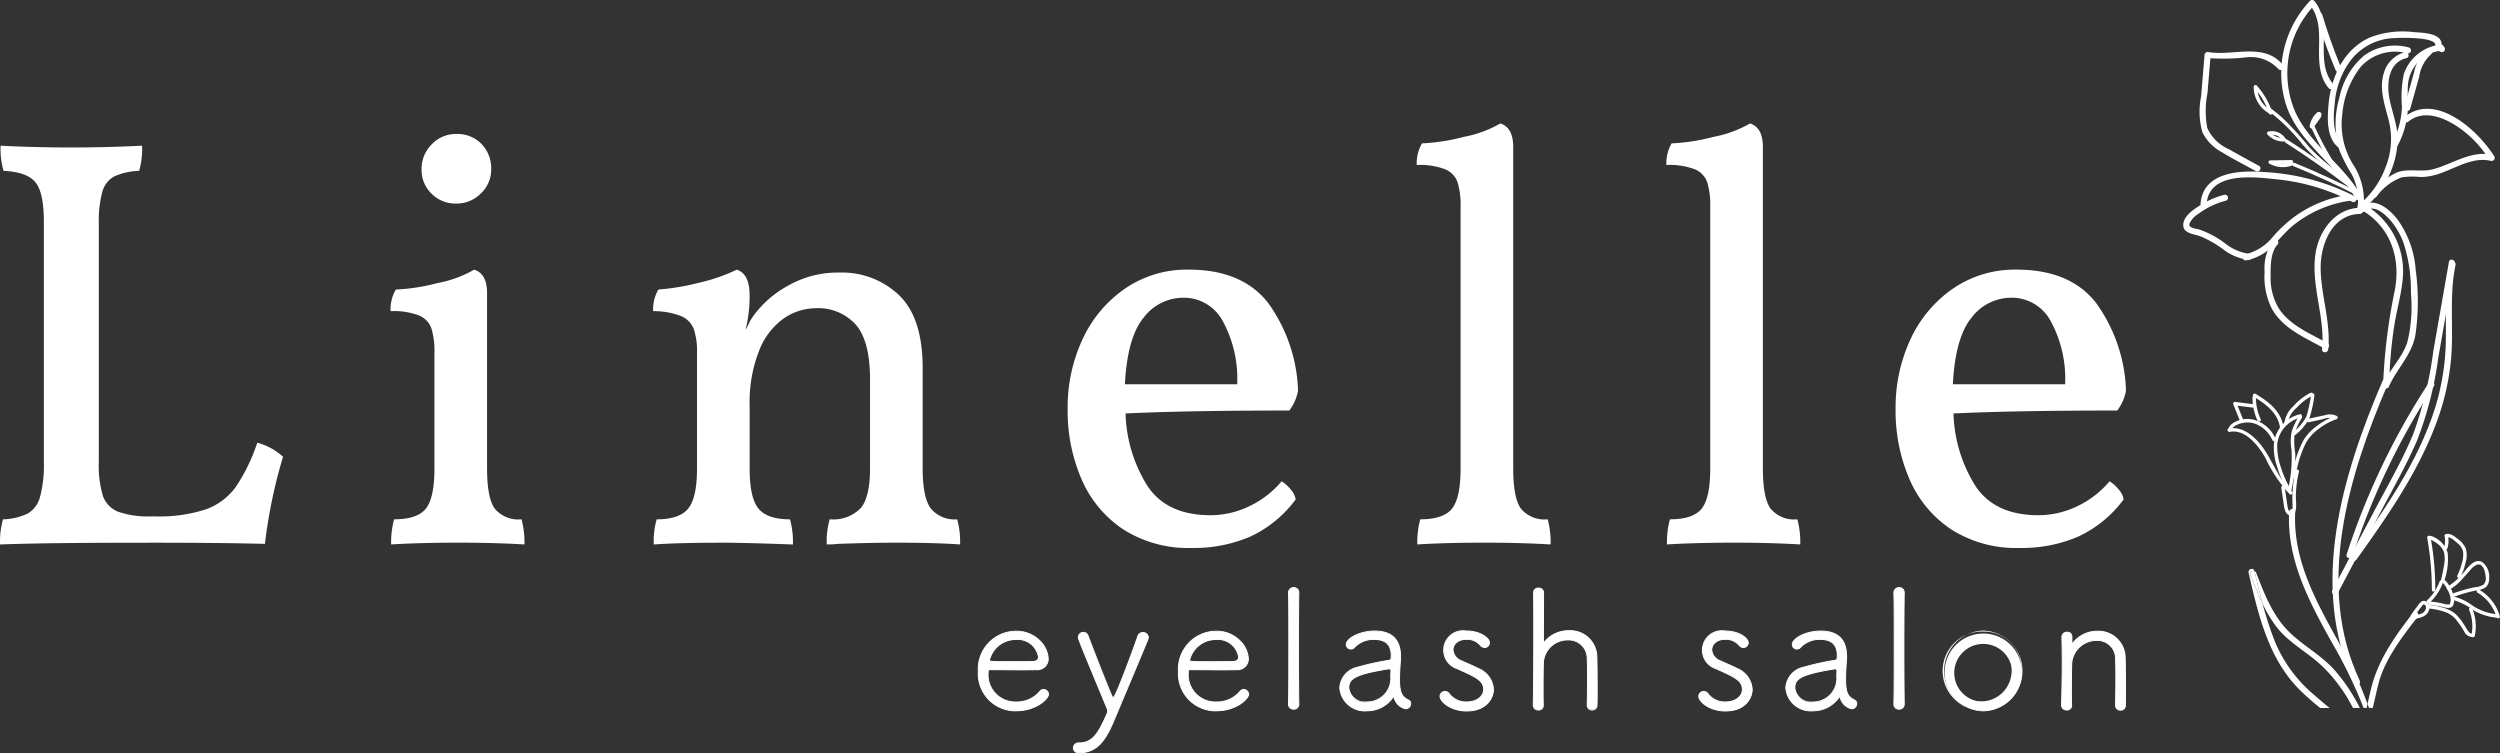 <svg xmlns="http://www.w3.org/2000/svg" xmlns:xlink="http://www.w3.org/1999/xlink" width="280" height="84.367" viewBox="0 0 280 84.367">
  <rect x="0" y="0" width="280" height="84.367" fill="#333333" stroke="none"/>
  <defs>
    <clipPath id="clip-path">
      <rect id="長方形_7186" data-name="長方形 7186" width="280" height="84.367" fill="none"/>
    </clipPath>
  </defs>
  <g id="グループ_28349" data-name="グループ 28349" clip-path="url(#clip-path)">
    <path id="パス_52873" data-name="パス 52873" d="M23.052,55.608a7.131,7.131,0,0,0,3.34-2.489,20.282,20.282,0,0,0,2.423-4.977A6.924,6.924,0,0,1,31.7,49.714a57.154,57.154,0,0,0-2.03,9.757q-5.107-.132-12.7-.131-12.049,0-16.962.2a8.968,8.968,0,0,1,.328-2.816,6.915,6.915,0,0,0,2.783-.655A3.062,3.062,0,0,0,4.486,54.2a13.6,13.6,0,0,0,.426-3.9V23.387q0-3.273-.949-4.42T.394,17.691a8.969,8.969,0,0,1-.327-2.816q3.8.2,7.924.2,3.992,0,7.923-.2a8.93,8.93,0,0,1-.328,2.816,7.393,7.393,0,0,0-2.783.622,2.771,2.771,0,0,0-1.342,1.735,12.273,12.273,0,0,0-.394,3.537V50.3a11.711,11.711,0,0,0,.459,3.8,2.961,2.961,0,0,0,1.7,1.768,10.1,10.1,0,0,0,3.733.523h.394a16.677,16.677,0,0,0,5.7-.785" transform="translate(0 1.442)" fill="#fff"/>
    <path id="パス_52874" data-name="パス 52874" d="M40.274,56.837q2.618,0,3.568-1.212t.95-4.485V38.173a8.788,8.788,0,0,0-.328-2.685,2.46,2.46,0,0,0-1.376-1.473,7.928,7.928,0,0,0-3.209-.491,4.43,4.43,0,0,1,.589-2.423,21.532,21.532,0,0,0,4.65-.721,13.052,13.052,0,0,0,4.126-1.506q1.44.459,1.441,2.619V51.139q0,3.276.85,4.485a3.429,3.429,0,0,0,3.013,1.212,10.179,10.179,0,0,1,.327,2.816q-3.4-.2-7.4-.2-4.258,0-7.53.2a9.674,9.674,0,0,1,.328-2.816m4.19-36.476a3.655,3.655,0,0,1-1.113-2.684A3.864,3.864,0,0,1,44.5,14.827a3.717,3.717,0,0,1,2.718-1.146,3.791,3.791,0,0,1,2.848,1.113,3.963,3.963,0,0,1,1.082,2.882A3.644,3.644,0,0,1,50,20.327a3.789,3.789,0,0,1-2.783,1.146,3.735,3.735,0,0,1-2.751-1.113" transform="translate(3.866 1.326)" fill="#fff"/>
    <path id="パス_52875" data-name="パス 52875" d="M101.066,58.31q-2.817-.2-7.139-.2-2.687,0-6.483.131a10.068,10.068,0,0,1-1.31.066,8.9,8.9,0,0,1,.328-2.816,4.308,4.308,0,0,0,3.471-1.245q1.045-1.242,1.048-4.452V39.843q0-4.323-1.6-6.156a5.648,5.648,0,0,0-4.485-1.834,6.376,6.376,0,0,0-3.537,1.113,7.888,7.888,0,0,0-2.784,3.6,15.673,15.673,0,0,0-1.079,6.221V49.8q0,3.274.982,4.485t3.537,1.212a9.384,9.384,0,0,1,.328,2.816q-5.5-.2-7.794-.2-4.977,0-7.793.2a8.9,8.9,0,0,1,.328-2.816q2.552,0,3.535-1.212T71.6,49.8V36.83a7.8,7.8,0,0,0-.36-2.652,2.6,2.6,0,0,0-1.41-1.44,8.362,8.362,0,0,0-3.143-.556,4.427,4.427,0,0,1,.589-2.423,26.34,26.34,0,0,0,4.65-.787,19.276,19.276,0,0,0,4.126-1.44q1.44.459,1.441,2.882a15.444,15.444,0,0,1-.459,3.863,5.99,5.99,0,0,0,.36-.688,5.8,5.8,0,0,1,.622-1.015A11.786,11.786,0,0,1,81.846,29.3a11.214,11.214,0,0,1,5.665-1.441,9.261,9.261,0,0,1,6.745,2.555q2.618,2.554,2.619,8.121V49.8q0,3.274.917,4.485a3.453,3.453,0,0,0,2.946,1.212,9.383,9.383,0,0,1,.328,2.816" transform="translate(6.464 2.669)" fill="#fff"/>
    <path id="パス_52876" data-name="パス 52876" d="M133.994,52.155a2.225,2.225,0,0,1,.556,1.112,13.326,13.326,0,0,1-5.074,4.158,15.934,15.934,0,0,1-6.582,1.277,13.5,13.5,0,0,1-7.63-2.062,12.805,12.805,0,0,1-4.682-5.6,19.308,19.308,0,0,1-1.572-7.924,18.019,18.019,0,0,1,1.671-7.793,14,14,0,0,1,4.748-5.665,12.245,12.245,0,0,1,7.139-2.129q5.958,0,8.873,3.7a17.721,17.721,0,0,1,3.373,9.855,5.192,5.192,0,0,1-.983,2.227q-11.528,0-18.338.328a16.059,16.059,0,0,0,2.522,8.218q2.193,3.177,6.975,3.177a10.072,10.072,0,0,0,4.321-.983,10.861,10.861,0,0,0,3.668-2.816,4.34,4.34,0,0,1,1.015.917M117.524,32.9q-1.835,2.228-2.1,7.466H128a13.516,13.516,0,0,0-1.6-7.04,4.945,4.945,0,0,0-4.42-2.652,5.577,5.577,0,0,0-4.454,2.227" transform="translate(10.567 2.669)" fill="#fff"/>
    <path id="パス_52877" data-name="パス 52877" d="M145.045,56.941q2.62,0,3.569-1.211t.95-4.486V21.906a8.789,8.789,0,0,0-.328-2.685,2.46,2.46,0,0,0-1.376-1.473,7.922,7.922,0,0,0-3.207-.491,4.42,4.42,0,0,1,.589-2.423,21.587,21.587,0,0,0,4.649-.72,13.106,13.106,0,0,0,4.127-1.507q1.44.459,1.44,2.619V51.243q0,3.276.851,4.486a3.425,3.425,0,0,0,3.012,1.211,10.179,10.179,0,0,1,.327,2.816q-3.406-.2-7.4-.2-4.258,0-7.53.2a9.759,9.759,0,0,1,.327-2.816" transform="translate(14.022 1.222)" fill="#fff"/>
    <path id="パス_52878" data-name="パス 52878" d="M170.536,56.941q2.619,0,3.569-1.211t.95-4.486V21.906a8.789,8.789,0,0,0-.328-2.685,2.461,2.461,0,0,0-1.376-1.473,7.922,7.922,0,0,0-3.207-.491,4.42,4.42,0,0,1,.589-2.423,21.588,21.588,0,0,0,4.649-.72,13.106,13.106,0,0,0,4.127-1.507q1.44.459,1.44,2.619V51.243q0,3.276.851,4.486a3.425,3.425,0,0,0,3.012,1.211,10.179,10.179,0,0,1,.327,2.816q-3.406-.2-7.4-.2-4.258,0-7.53.2a9.755,9.755,0,0,1,.327-2.816" transform="translate(16.493 1.222)" fill="#fff"/>
    <path id="パス_52879" data-name="パス 52879" d="M218.529,52.155a2.225,2.225,0,0,1,.556,1.112,13.325,13.325,0,0,1-5.074,4.158,15.934,15.934,0,0,1-6.582,1.277,13.5,13.5,0,0,1-7.63-2.062,12.805,12.805,0,0,1-4.682-5.6,19.308,19.308,0,0,1-1.572-7.924,18.018,18.018,0,0,1,1.671-7.793,14,14,0,0,1,4.748-5.665,12.245,12.245,0,0,1,7.139-2.129q5.958,0,8.873,3.7a17.72,17.72,0,0,1,3.373,9.855,5.191,5.191,0,0,1-.983,2.227q-11.528,0-18.337.328a16.059,16.059,0,0,0,2.522,8.218q2.193,3.177,6.975,3.177a10.073,10.073,0,0,0,4.321-.983,10.861,10.861,0,0,0,3.668-2.816,4.341,4.341,0,0,1,1.015.917M202.059,32.9q-1.835,2.228-2.1,7.466h12.574a13.516,13.516,0,0,0-1.6-7.04,4.945,4.945,0,0,0-4.42-2.652,5.577,5.577,0,0,0-4.454,2.227" transform="translate(18.762 2.669)" fill="#fff"/>
    <path id="パス_52880" data-name="パス 52880" d="M104.1,73.365a4.165,4.165,0,0,1-4.214-4.4,4.265,4.265,0,0,1,4.159-4.513,3.474,3.474,0,0,1,3.674,3.058c0,.709-.43,1.231-1.361,1.249-.429.019-1.063.019-1.753.019-1.4,0-2.984-.019-3.394-.019-.186,0-.224.075-.224.336a3.047,3.047,0,0,0,3.133,3.282,3.337,3.337,0,0,0,2.7-1.232.526.526,0,0,1,.372-.167.57.57,0,0,1,.561.54c0,.429-1.305,1.846-3.655,1.846m-.037-7.98a3.021,3.021,0,0,0-2.928,2.294c0,.186.168.186,2.331.186.97,0,2.014,0,2.536-.019.448-.019.615-.224.615-.522a2.341,2.341,0,0,0-2.555-1.939" transform="translate(9.683 6.248)" fill="#fff"/>
    <path id="パス_52881" data-name="パス 52881" d="M104.106,73.424a4.221,4.221,0,0,1-4.268-4.455A4.3,4.3,0,0,1,104.05,64.4a3.772,3.772,0,0,1,2.834,1.147,3.08,3.08,0,0,1,.894,1.966,1.27,1.27,0,0,1-1.415,1.3c-.429.019-1.073.019-1.754.019-.907,0-1.878-.008-2.585-.013l-.808-.005c-.128,0-.169.012-.169.281a2.987,2.987,0,0,0,3.078,3.226,3.3,3.3,0,0,0,2.662-1.212.581.581,0,0,1,.414-.185.621.621,0,0,1,.615.595c0,.474-1.315,1.9-3.71,1.9m-.056-8.913a4.2,4.2,0,0,0-4.1,4.458,4.116,4.116,0,0,0,4.16,4.345c2.4,0,3.6-1.449,3.6-1.791a.516.516,0,0,0-.506-.485.471.471,0,0,0-.333.151,3.4,3.4,0,0,1-2.742,1.247,3.09,3.09,0,0,1-3.187-3.337c0-.264.041-.391.278-.391l.809,0c.708.007,1.677.014,2.584.014.68,0,1.323,0,1.751-.019.833-.018,1.309-.453,1.309-1.195a3.431,3.431,0,0,0-3.619-3m-.578,3.413c-2.3,0-2.386,0-2.386-.241a3.089,3.089,0,0,1,2.983-2.349,2.409,2.409,0,0,1,2.61,1.994c0,.251-.116.554-.668.577-.523.019-1.548.019-2.538.019m.6-2.48a2.967,2.967,0,0,0-2.873,2.239c0,.132.348.132,2.276.132.989,0,2.013,0,2.534-.019.378-.015.563-.169.563-.467a2.3,2.3,0,0,0-2.5-1.885" transform="translate(9.678 6.243)" fill="#fff"/>
    <path id="パス_52882" data-name="パス 52882" d="M110.193,78.052a.559.559,0,0,1-.6-.559.568.568,0,0,1,.633-.541c1.51,0,2.164-1.026,3.152-3.319a.644.644,0,0,0,.056-.242.893.893,0,0,0-.093-.354c-.577-1.436-2.684-6.432-3.15-7.7a.592.592,0,0,1-.037-.242.541.541,0,0,1,.559-.522.528.528,0,0,1,.521.373c.467,1.249,2.089,5.427,2.63,6.656.074.168.131.261.187.261.317,0,2.74-6.787,2.759-6.861a.562.562,0,0,1,.559-.41.57.57,0,0,1,.614.541.641.641,0,0,1-.055.242c-.914,2.238-2.611,6.227-3.747,8.95-.971,2.35-1.941,3.73-3.991,3.73" transform="translate(10.624 6.26)" fill="#fff"/>
    <path id="パス_52883" data-name="パス 52883" d="M110.2,78.112a.612.612,0,0,1-.651-.614.623.623,0,0,1,.688-.6c1.451,0,2.1-.969,3.1-3.286a.59.59,0,0,0,.052-.22.839.839,0,0,0-.089-.332c-.206-.513-.6-1.463-1.059-2.565-.8-1.925-1.794-4.322-2.093-5.139a.621.621,0,0,1-.042-.261.6.6,0,0,1,.614-.577.582.582,0,0,1,.573.409c.488,1.305,2.093,5.434,2.629,6.653.088.2.125.226.136.228.317-.166,2.592-6.434,2.706-6.821a.616.616,0,0,1,.612-.451.625.625,0,0,1,.67.6.7.7,0,0,1-.059.262c-.576,1.411-1.464,3.521-2.324,5.561-.506,1.2-1,2.383-1.424,3.39-.984,2.384-1.961,3.764-4.041,3.764m.522-13.481a.489.489,0,0,0-.5.467.532.532,0,0,0,.034.222c.3.817,1.293,3.212,2.093,5.137.457,1.1.851,2.052,1.057,2.565a.945.945,0,0,1,.1.374.687.687,0,0,1-.059.263c-1.019,2.365-1.688,3.353-3.2,3.353a.513.513,0,0,0-.579.486.507.507,0,0,0,.542.5c2.018,0,2.973-1.355,3.94-3.7.421-1.008.918-2.188,1.424-3.391.859-2.04,1.747-4.15,2.323-5.559a.579.579,0,0,0,.052-.222.518.518,0,0,0-.561-.486.507.507,0,0,0-.507.372c-.016.067-2.429,6.9-2.811,6.9-.09,0-.155-.107-.237-.294-.536-1.221-2.142-5.352-2.63-6.66a.475.475,0,0,0-.471-.337" transform="translate(10.619 6.255)" fill="#fff"/>
    <path id="パス_52884" data-name="パス 52884" d="M124.535,73.365a4.165,4.165,0,0,1-4.214-4.4,4.265,4.265,0,0,1,4.159-4.513,3.474,3.474,0,0,1,3.674,3.058c0,.709-.43,1.231-1.361,1.249-.429.019-1.063.019-1.753.019-1.4,0-2.984-.019-3.394-.019-.186,0-.224.075-.224.336a3.047,3.047,0,0,0,3.133,3.282,3.337,3.337,0,0,0,2.7-1.232.526.526,0,0,1,.372-.167.57.57,0,0,1,.561.54c0,.429-1.305,1.846-3.655,1.846m-.037-7.98a3.021,3.021,0,0,0-2.928,2.294c0,.186.168.186,2.331.186.97,0,2.014,0,2.536-.019.448-.019.615-.224.615-.522a2.341,2.341,0,0,0-2.555-1.939" transform="translate(11.664 6.248)" fill="#fff"/>
    <path id="パス_52885" data-name="パス 52885" d="M124.54,73.424a4.221,4.221,0,0,1-4.268-4.455,4.3,4.3,0,0,1,4.212-4.568,3.772,3.772,0,0,1,2.834,1.147,3.08,3.08,0,0,1,.894,1.966,1.27,1.27,0,0,1-1.415,1.3c-.429.019-1.073.019-1.754.019-.907,0-1.878-.008-2.585-.013l-.808-.005c-.128,0-.169.012-.169.281a2.987,2.987,0,0,0,3.078,3.226,3.3,3.3,0,0,0,2.662-1.212.581.581,0,0,1,.414-.185.621.621,0,0,1,.615.595c0,.474-1.315,1.9-3.71,1.9m-.056-8.913a4.2,4.2,0,0,0-4.1,4.458,4.116,4.116,0,0,0,4.16,4.345c2.4,0,3.6-1.449,3.6-1.791a.516.516,0,0,0-.506-.485.471.471,0,0,0-.333.151,3.4,3.4,0,0,1-2.742,1.247,3.09,3.09,0,0,1-3.187-3.337c0-.264.041-.391.278-.391l.81,0c.708.007,1.677.014,2.584.014.68,0,1.323,0,1.751-.019.833-.018,1.309-.453,1.309-1.195a3.431,3.431,0,0,0-3.619-3m-.578,3.413c-2.3,0-2.386,0-2.386-.241a3.089,3.089,0,0,1,2.983-2.349,2.409,2.409,0,0,1,2.61,1.994c0,.251-.116.554-.668.577-.523.019-1.548.019-2.538.019m.6-2.48a2.967,2.967,0,0,0-2.873,2.239c0,.132.348.132,2.276.132.989,0,2.013,0,2.534-.019.378-.015.563-.169.563-.467a2.3,2.3,0,0,0-2.5-1.885" transform="translate(11.659 6.243)" fill="#fff"/>
    <path id="パス_52886" data-name="パス 52886" d="M132.714,73.032a.578.578,0,0,1-1.156,0v-.019c.037-1.343.037-4.065.037-6.62,0-2.572,0-5.015-.037-5.78v-.019a.567.567,0,0,1,.6-.6.537.537,0,0,1,.559.559v.019c-.019.858-.036,3.635-.036,6.451,0,2.312.018,4.662.036,5.986Z" transform="translate(12.753 5.816)" fill="#fff"/>
    <path id="パス_52887" data-name="パス 52887" d="M132.141,73.67a.6.6,0,0,1-.633-.633v-.019c.037-1.344.037-4.026.037-6.62,0-2.579,0-5.014-.037-5.778V60.6a.625.625,0,0,1,.652-.652.6.6,0,0,1,.614.614v.019c-.018.825-.037,3.526-.037,6.451,0,2.306.019,4.667.037,5.985v.02a.6.6,0,0,1-.633.633m.019-13.612a.514.514,0,0,0-.542.542v.018c.037.765.037,3.2.037,5.781,0,2.6,0,5.277-.037,6.621v.018a.523.523,0,0,0,1.046,0v-.019c-.019-1.317-.036-3.68-.036-5.986,0-2.926.019-5.627.036-6.452v-.018a.483.483,0,0,0-.5-.5" transform="translate(12.748 5.811)" fill="#fff"/>
    <path id="パス_52888" data-name="パス 52888" d="M142.761,71.837a3.512,3.512,0,0,1-2.945,1.529,2.776,2.776,0,0,1-3.021-2.573,2.492,2.492,0,0,1,2-2.312,30,30,0,0,1,3.45-.765c.224-.037.3-.093.3-.224,0-.093.02-.205.02-.3,0-1.026-.43-1.828-1.941-1.828a2.936,2.936,0,0,0-2.181.9.522.522,0,0,1-.392.186.506.506,0,0,1-.522-.5c0-.709,1.566-1.51,3.17-1.51,1.734,0,2.908.765,2.908,2.853a5.076,5.076,0,0,1-.019.522c-.055.615-.093,1.455-.093,2.07,0,1.547.3,1.921,1.045,2.312a.394.394,0,0,1,.2.373.589.589,0,0,1-.559.577,1.727,1.727,0,0,1-1.3-1.286c-.02-.056-.02-.075-.057-.075a.146.146,0,0,0-.056.056m-.261-2.331c0-.205.02-.41.02-.634,0-.149-.056-.205-.186-.205h-.056c-2.928.466-4.476.839-4.476,2.145a1.782,1.782,0,0,0,2,1.566,2.658,2.658,0,0,0,2.7-2.872" transform="translate(13.261 6.246)" fill="#fff"/>
    <path id="パス_52889" data-name="パス 52889" d="M139.821,73.426a2.862,2.862,0,0,1-3.076-2.628,2.548,2.548,0,0,1,2.035-2.365,29.975,29.975,0,0,1,3.456-.766c.234-.039.251-.093.251-.17,0-.048.006-.1.01-.154a1.378,1.378,0,0,0,.01-.145c0-1.209-.6-1.773-1.886-1.773a2.87,2.87,0,0,0-2.14.878.572.572,0,0,1-.432.2.562.562,0,0,1-.577-.558c0-.776,1.628-1.564,3.225-1.564,1.966,0,2.963.977,2.963,2.907a5.212,5.212,0,0,1-.019.528c-.056.614-.093,1.444-.093,2.064,0,1.568.31,1.893,1.016,2.264a.446.446,0,0,1,.234.421.641.641,0,0,1-.614.633,1.769,1.769,0,0,1-1.357-1.328l-.006-.015-.005.009,0,0a3.564,3.564,0,0,1-2.992,1.557m.8-8.11c1.343,0,2,.615,2,1.882,0,.048-.005.1-.01.155s-.01.1-.01.144c0,.183-.132.242-.343.279a29.982,29.982,0,0,0-3.442.762,2.443,2.443,0,0,0-1.957,2.26,2.754,2.754,0,0,0,2.966,2.519,3.455,3.455,0,0,0,2.9-1.5.207.207,0,0,1,.078-.078l.025-.006c.072,0,.089.05.1.091l.007.02a1.68,1.68,0,0,0,1.253,1.249.536.536,0,0,0,.5-.522.345.345,0,0,0-.174-.324c-.793-.417-1.074-.836-1.074-2.362,0-.623.037-1.457.093-2.074.018-.184.018-.353.018-.518,0-1.856-.96-2.8-2.853-2.8-1.649,0-3.115.813-3.115,1.455a.448.448,0,0,0,.467.449.465.465,0,0,0,.35-.168,2.98,2.98,0,0,1,2.222-.914m-.819,7.121c-1.008,0-2.05-.607-2.05-1.621,0-1.38,1.708-1.751,4.522-2.2h.065c.165,0,.241.082.241.26,0,.115-.006.226-.01.333s-.01.2-.01.3a2.723,2.723,0,0,1-2.758,2.927m2.48-3.711c-4.122.657-4.421,1.227-4.421,2.09a1.739,1.739,0,0,0,1.941,1.512,2.59,2.59,0,0,0,2.648-2.817c0-.1,0-.2.01-.3s.01-.216.01-.329c0-.128-.041-.15-.132-.15Z" transform="translate(13.256 6.242)" fill="#fff"/>
    <path id="パス_52890" data-name="パス 52890" d="M150.05,73.385c-1.939,0-3.021-1.119-3.021-1.641a.557.557,0,0,1,.559-.541.582.582,0,0,1,.466.242,2.322,2.322,0,0,0,2,.932c1.063,0,1.865-.6,1.865-1.4,0-.988-.8-1.361-2.965-2.331a2.174,2.174,0,0,1,1.026-4.213c1.585,0,2.592.8,2.592,1.3a.541.541,0,0,1-.541.541.64.64,0,0,1-.486-.26,1.9,1.9,0,0,0-1.565-.654c-.951,0-1.492.561-1.492,1.175a1.413,1.413,0,0,0,.914,1.212c.522.242,1.38.6,1.957.9a2.671,2.671,0,0,1,1.661,2.331c0,1.063-.878,2.406-2.965,2.406" transform="translate(14.253 6.246)" fill="#fff"/>
    <path id="パス_52891" data-name="パス 52891" d="M150.055,73.445c-1.908,0-3.076-1.1-3.076-1.7a.614.614,0,0,1,.614-.6.636.636,0,0,1,.509.263,2.275,2.275,0,0,0,1.953.912c1.032,0,1.811-.578,1.811-1.344,0-.966-.859-1.351-2.933-2.281a2.229,2.229,0,0,1,1.048-4.32c1.591,0,2.647.819,2.647,1.36a.6.6,0,0,1-.6.6.7.7,0,0,1-.529-.281,1.859,1.859,0,0,0-1.522-.633c-.943,0-1.437.564-1.437,1.12a1.371,1.371,0,0,0,.883,1.163c.182.084.407.183.645.288.44.193.938.412,1.314.607a2.722,2.722,0,0,1,1.689,2.38c0,.988-.8,2.46-3.02,2.46m-2.462-2.182a.5.5,0,0,0-.5.486c0,.544,1.155,1.586,2.966,1.586,1.911,0,2.91-1.182,2.91-2.351a2.619,2.619,0,0,0-1.63-2.283c-.374-.192-.87-.411-1.307-.6-.24-.106-.465-.205-.648-.291a1.474,1.474,0,0,1-.944-1.261c0-.611.53-1.23,1.546-1.23a1.969,1.969,0,0,1,1.608.672.6.6,0,0,0,.443.241.487.487,0,0,0,.486-.486c0-.425-.9-1.249-2.537-1.249a2.119,2.119,0,0,0-1,4.108c2.12.951,3,1.345,3,2.381,0,.828-.825,1.453-1.92,1.453a2.377,2.377,0,0,1-2.04-.955.525.525,0,0,0-.421-.219" transform="translate(14.248 6.241)" fill="#fff"/>
    <path id="パス_52892" data-name="パス 52892" d="M162.591,73.157c.019-.783.037-2.238.037-3.413,0-.765-.019-1.416-.037-1.715a2.076,2.076,0,0,0-2.144-2.182,2.718,2.718,0,0,0-2.76,2.423c-.018.579-.037,1.678-.037,3,0,.6,0,1.231.02,1.9v.019a.5.5,0,0,1-.541.5.546.546,0,0,1-.579-.522v-.019c.037-1.455.056-4.829.056-7.794,0-2.089,0-3.972-.019-4.83v-.019a.509.509,0,0,1,.559-.466.518.518,0,0,1,.559.522c0,.69-.019,5.11-.019,5.5,0,.056.019.092.037.092s.038-.036.075-.073a3.5,3.5,0,0,1,2.76-1.268,2.967,2.967,0,0,1,3.113,3c.02.6.038,1.976.038,3.262,0,.783,0,1.548-.019,2.051a.551.551,0,0,1-1.1.037Z" transform="translate(15.176 5.821)" fill="#fff"/>
    <path id="パス_52893" data-name="パス 52893" d="M163.154,73.758a.584.584,0,0,1-.613-.577v-.02c.018-.781.037-2.242.037-3.411,0-.759-.019-1.406-.037-1.711a2.02,2.02,0,0,0-2.091-2.13,2.663,2.663,0,0,0-2.7,2.37c-.018.575-.038,1.665-.038,3,0,.6,0,1.23.02,1.9v.02a.555.555,0,0,1-.6.558.6.6,0,0,1-.633-.577v-.019c.038-1.493.056-4.99.056-7.794,0-2.131,0-3.972-.019-4.829v-.02a.564.564,0,0,1,.614-.521.573.573,0,0,1,.613.577c0,.394-.005,2-.01,3.381,0,1.039-.008,1.949-.008,2.119l.018-.019a3.54,3.54,0,0,1,2.8-1.285,3.024,3.024,0,0,1,3.168,3.055c.019.57.037,1.948.037,3.265,0,.8,0,1.549-.019,2.053a.585.585,0,0,1-.6.612m-.5-.595v.018a.473.473,0,0,0,.5.467.48.48,0,0,0,.487-.5c.018-.5.018-1.256.018-2.051,0-1.315-.019-2.691-.037-3.261a2.919,2.919,0,0,0-3.058-2.949,3.436,3.436,0,0,0-2.717,1.246c-.016.018-.026.03-.035.041a.11.11,0,0,1-.082.055c-.055,0-.092-.059-.092-.148,0-.168,0-1.079.007-2.119.005-1.381.012-2.987.012-3.381a.51.51,0,0,0-1.009-.056v.019c.018.857.018,2.7.018,4.83,0,2.8-.016,6.3-.055,7.795v.018c0,.593,1.009.653,1.009.019v-.019c-.019-.67-.019-1.3-.019-1.9,0-1.336.019-2.428.037-3A2.776,2.776,0,0,1,160.45,65.8a2.156,2.156,0,0,1,2.2,2.233c.019.306.038.957.038,1.718,0,1.169-.02,2.632-.038,3.414" transform="translate(15.171 5.816)" fill="#fff"/>
    <path id="パス_52894" data-name="パス 52894" d="M176.468,73.385c-1.939,0-3.021-1.119-3.021-1.641a.557.557,0,0,1,.559-.541.582.582,0,0,1,.466.242,2.322,2.322,0,0,0,2,.932c1.063,0,1.865-.6,1.865-1.4,0-.988-.8-1.361-2.965-2.331a2.174,2.174,0,0,1,1.026-4.213c1.585,0,2.592.8,2.592,1.3a.541.541,0,0,1-.541.541.64.64,0,0,1-.486-.26,1.9,1.9,0,0,0-1.565-.654c-.951,0-1.492.561-1.492,1.175a1.413,1.413,0,0,0,.914,1.212c.522.242,1.38.6,1.957.9a2.67,2.67,0,0,1,1.661,2.331c0,1.063-.878,2.406-2.965,2.406" transform="translate(16.814 6.246)" fill="#fff"/>
    <path id="パス_52895" data-name="パス 52895" d="M176.473,73.445c-1.908,0-3.076-1.1-3.076-1.7a.614.614,0,0,1,.614-.6.636.636,0,0,1,.509.263,2.274,2.274,0,0,0,1.953.912c1.032,0,1.811-.578,1.811-1.344,0-.966-.859-1.351-2.933-2.281a2.229,2.229,0,0,1,1.048-4.32c1.591,0,2.647.819,2.647,1.36a.6.6,0,0,1-.6.6.7.7,0,0,1-.529-.281,1.859,1.859,0,0,0-1.523-.633c-.943,0-1.437.564-1.437,1.12a1.371,1.371,0,0,0,.883,1.163c.182.084.407.183.645.288.44.193.938.412,1.314.607a2.721,2.721,0,0,1,1.689,2.38c0,.988-.8,2.46-3.02,2.46m-2.462-2.182a.5.5,0,0,0-.5.486c0,.544,1.155,1.586,2.966,1.586,1.911,0,2.91-1.182,2.91-2.351a2.619,2.619,0,0,0-1.63-2.283c-.374-.192-.87-.411-1.308-.6-.24-.106-.465-.205-.648-.291a1.474,1.474,0,0,1-.944-1.261c0-.611.53-1.23,1.546-1.23a1.969,1.969,0,0,1,1.608.672.6.6,0,0,0,.443.241.487.487,0,0,0,.486-.486c0-.425-.9-1.249-2.537-1.249a2.119,2.119,0,0,0-1,4.108c2.12.951,3,1.345,3,2.381,0,.828-.825,1.453-1.92,1.453a2.377,2.377,0,0,1-2.04-.955.525.525,0,0,0-.421-.219" transform="translate(16.809 6.241)" fill="#fff"/>
    <path id="パス_52896" data-name="パス 52896" d="M188.3,71.837a3.512,3.512,0,0,1-2.945,1.529,2.776,2.776,0,0,1-3.021-2.573,2.492,2.492,0,0,1,2-2.312,29.993,29.993,0,0,1,3.45-.765c.224-.037.3-.093.3-.224,0-.093.02-.205.02-.3,0-1.026-.43-1.828-1.94-1.828a2.936,2.936,0,0,0-2.181.9.521.521,0,0,1-.392.186.506.506,0,0,1-.522-.5c0-.709,1.566-1.51,3.17-1.51,1.734,0,2.908.765,2.908,2.853a5.068,5.068,0,0,1-.019.522c-.055.615-.093,1.455-.093,2.07,0,1.547.3,1.921,1.045,2.312a.394.394,0,0,1,.2.373.589.589,0,0,1-.559.577,1.727,1.727,0,0,1-1.3-1.286c-.02-.056-.02-.075-.057-.075a.147.147,0,0,0-.056.056m-.261-2.331c0-.205.02-.41.02-.634,0-.149-.056-.205-.186-.205h-.056c-2.928.466-4.476.839-4.476,2.145a1.782,1.782,0,0,0,2,1.566,2.658,2.658,0,0,0,2.7-2.872" transform="translate(17.675 6.246)" fill="#fff"/>
    <path id="パス_52897" data-name="パス 52897" d="M185.364,73.426a2.862,2.862,0,0,1-3.076-2.628,2.548,2.548,0,0,1,2.035-2.365,29.972,29.972,0,0,1,3.456-.766c.234-.039.251-.093.251-.17,0-.048.005-.1.01-.154a1.378,1.378,0,0,0,.01-.145c0-1.209-.6-1.773-1.886-1.773a2.87,2.87,0,0,0-2.14.878.572.572,0,0,1-.432.2.562.562,0,0,1-.577-.558c0-.776,1.628-1.564,3.225-1.564,1.966,0,2.963.977,2.963,2.907a5.183,5.183,0,0,1-.019.528c-.056.614-.093,1.444-.093,2.064,0,1.568.31,1.893,1.016,2.264a.446.446,0,0,1,.234.421.641.641,0,0,1-.614.633,1.769,1.769,0,0,1-1.357-1.328l-.005-.015-.005.009,0,0a3.564,3.564,0,0,1-2.992,1.557m.8-8.11c1.343,0,2,.615,2,1.882,0,.048-.005.1-.01.155s-.01.1-.01.144c0,.183-.132.242-.343.279a29.981,29.981,0,0,0-3.442.762A2.443,2.443,0,0,0,182.4,70.8a2.754,2.754,0,0,0,2.966,2.519,3.455,3.455,0,0,0,2.9-1.5.207.207,0,0,1,.078-.078l.025-.006c.072,0,.089.05.1.091l.007.02a1.68,1.68,0,0,0,1.253,1.249.536.536,0,0,0,.5-.522.345.345,0,0,0-.174-.324c-.793-.417-1.074-.836-1.074-2.362,0-.623.037-1.457.093-2.074.018-.184.018-.353.018-.518,0-1.856-.96-2.8-2.853-2.8-1.649,0-3.115.813-3.115,1.455a.448.448,0,0,0,.467.449.465.465,0,0,0,.35-.168,2.98,2.98,0,0,1,2.222-.914m-.819,7.121c-1.008,0-2.05-.607-2.05-1.621,0-1.38,1.708-1.751,4.522-2.2h.065c.165,0,.241.082.241.26,0,.115-.005.226-.01.333s-.01.2-.01.3a2.723,2.723,0,0,1-2.758,2.927m2.48-3.711c-4.122.657-4.421,1.227-4.421,2.09a1.739,1.739,0,0,0,1.94,1.512,2.59,2.59,0,0,0,2.648-2.817c0-.1,0-.2.01-.3s.01-.216.01-.329c0-.128-.041-.15-.132-.15Z" transform="translate(17.671 6.242)" fill="#fff"/>
    <path id="パス_52898" data-name="パス 52898" d="M194.527,73.032a.578.578,0,0,1-1.156,0v-.019c.037-1.343.037-4.065.037-6.62,0-2.572,0-5.015-.037-5.78v-.019a.567.567,0,0,1,.6-.6.537.537,0,0,1,.559.559v.019c-.019.858-.036,3.635-.036,6.451,0,2.312.018,4.662.036,5.986Z" transform="translate(18.745 5.816)" fill="#fff"/>
    <path id="パス_52899" data-name="パス 52899" d="M193.954,73.67a.6.6,0,0,1-.633-.633v-.019c.037-1.344.037-4.026.037-6.62,0-2.579,0-5.014-.037-5.778V60.6a.625.625,0,0,1,.652-.652.6.6,0,0,1,.614.614v.019c-.018.825-.037,3.526-.037,6.451,0,2.306.019,4.667.037,5.985v.02a.6.6,0,0,1-.633.633m.019-13.612a.514.514,0,0,0-.542.542v.018c.037.765.037,3.2.037,5.781,0,2.6,0,5.277-.037,6.621v.018a.523.523,0,0,0,1.046,0v-.019c-.019-1.317-.036-3.68-.036-5.986,0-2.926.019-5.627.036-6.452v-.018a.483.483,0,0,0-.5-.5" transform="translate(18.74 5.811)" fill="#fff"/>
    <path id="パス_52900" data-name="パス 52900" d="M198.556,68.891a4.328,4.328,0,1,1,4.308,4.475,4.243,4.243,0,0,1-4.308-4.475m7.551,0a3.243,3.243,0,1,0-3.244,3.468,3.263,3.263,0,0,0,3.244-3.468" transform="translate(19.248 6.246)" fill="#fff"/>
    <path id="パス_52901" data-name="パス 52901" d="M202.869,73.426a4.523,4.523,0,0,1,0-9.041,4.522,4.522,0,0,1,0,9.041m0-8.931a4.413,4.413,0,1,0,4.289,4.4,4.187,4.187,0,0,0-4.289-4.4m0,7.924a3.54,3.54,0,1,1,3.3-3.522,3.3,3.3,0,0,1-3.3,3.522m0-6.955a3.431,3.431,0,1,0,3.189,3.432,3.2,3.2,0,0,0-3.189-3.432" transform="translate(19.243 6.242)" fill="#fff"/>
    <path id="パス_52902" data-name="パス 52902" d="M216.532,72.749c.019-.783.037-2.238.037-3.413,0-.765-.019-1.416-.037-1.714a2.034,2.034,0,0,0-2.089-2.145,2.78,2.78,0,0,0-2.816,2.5c-.018.578-.037,1.6-.037,2.89,0,.6,0,1.212.02,1.883v.019a.5.5,0,0,1-.541.5.546.546,0,0,1-.579-.522v-.019c.037-1.511.076-3.245.076-4.829,0-1.045-.02-2.014-.038-2.834v-.02a.548.548,0,0,1,.6-.484.482.482,0,0,1,.522.5v.709c0,.056.019.074.019.074a.1.1,0,0,0,.075-.055,3.45,3.45,0,0,1,2.76-1.343,2.986,2.986,0,0,1,3.113,2.983c.02.6.038,1.978.038,3.263,0,.783,0,1.548-.019,2.051a.508.508,0,0,1-.541.541.529.529,0,0,1-.559-.522Z" transform="translate(20.404 6.248)" fill="#fff"/>
    <path id="パス_52903" data-name="パス 52903" d="M217.1,73.35a.585.585,0,0,1-.614-.577v-.02c.019-.781.038-2.242.038-3.411,0-.759-.02-1.406-.038-1.711a1.974,1.974,0,0,0-2.034-2.093,2.741,2.741,0,0,0-2.761,2.445c-.009.28-.037,1.312-.037,2.888,0,.6,0,1.212.02,1.882v.02a.555.555,0,0,1-.6.558.6.6,0,0,1-.633-.577v-.019c.036-1.5.075-3.236.075-4.829,0-1.006-.019-1.956-.037-2.833v-.02a.6.6,0,0,1,.652-.54.538.538,0,0,1,.576.558v.689a3.508,3.508,0,0,1,2.8-1.359,3.05,3.05,0,0,1,3.167,3.036c.019.57.038,1.948.038,3.266,0,.8,0,1.548-.019,2.052a.564.564,0,0,1-.6.593m-.5-.595v.018a.472.472,0,0,0,.5.467.456.456,0,0,0,.486-.486c.019-.5.019-1.256.019-2.05,0-1.316-.02-2.692-.037-3.262a2.946,2.946,0,0,0-3.058-2.93,3.4,3.4,0,0,0-2.717,1.321.145.145,0,0,1-.117.078h-.022l-.017-.015a.157.157,0,0,1-.036-.114v-.709a.426.426,0,0,0-.466-.449c-.267,0-.543.16-.543.43v.019c.02.876.038,1.828.038,2.835,0,1.594-.038,3.336-.076,4.83v.018c0,.593,1.01.654,1.01.019v-.019c-.019-.67-.019-1.287-.019-1.883,0-1.577.027-2.612.037-2.892a2.463,2.463,0,0,1,.952-1.849,3.088,3.088,0,0,1,1.917-.7,2.114,2.114,0,0,1,2.143,2.2c.019.306.037.957.037,1.718,0,1.17-.019,2.632-.037,3.414" transform="translate(20.4 6.243)" fill="#fff"/>
    <path id="パス_52904" data-name="パス 52904" d="M241.6,22.851a7.413,7.413,0,0,0-1.207-4.942,8.567,8.567,0,0,1-1.172-5.555,9.995,9.995,0,0,1,2.055-5.306A5.165,5.165,0,0,1,246.5,5.523a.343.343,0,0,0,.182-.66,5.9,5.9,0,0,0-5.029.919,8.37,8.37,0,0,0-2.768,4.745,10.248,10.248,0,0,0,.042,5.934,18.217,18.217,0,0,0,1.329,2.567,6.189,6.189,0,0,1,.664,3.823c-.057.435.627.431.685,0" transform="translate(23.116 0.452)" fill="#fff"/>
    <path id="パス_52905" data-name="パス 52905" d="M245.878,5.049a.233.233,0,0,1-.019.027c-.017.029.033-.036.009-.01s-.032.036-.049.054a1.639,1.639,0,0,1-.129.117.356.356,0,0,1-.032.025l-.022.018c.021-.015.022-.016.005,0l-.084.061c-.057.041-.114.08-.173.117-.115.076-.234.146-.355.21-.053.027-.106.053-.16.077-.037.018.044-.016.007,0l-.037.014-.058.019a.195.195,0,1,0,.1.375,2.655,2.655,0,0,0,.711-.363,4.041,4.041,0,0,0,.376-.276,1.073,1.073,0,0,0,.245-.263.2.2,0,0,0-.07-.267.2.2,0,0,0-.267.07" transform="translate(23.714 0.48)" fill="#fff"/>
    <path id="パス_52906" data-name="パス 52906" d="M246,5.334a3.36,3.36,0,0,0-2.35,2.345c-.527,1.672.066,3.433.49,5.054a8.469,8.469,0,0,1-.319,5.554,9.793,9.793,0,0,1-2.986,4.162c-.346.272.141.753.484.483a10.7,10.7,0,0,0,3.881-7.506c.082-1.69-.593-3.255-.912-4.885-.332-1.7-.135-4.05,1.893-4.546.427-.1.246-.763-.182-.66" transform="translate(23.335 0.516)" fill="#fff"/>
    <path id="パス_52907" data-name="パス 52907" d="M249.689,4.556a4.9,4.9,0,0,0-4.145,3.308,12.874,12.874,0,0,0-.205,3.668,9.259,9.259,0,0,1-1.03,3.914c-.2.392.391.738.591.346a10.087,10.087,0,0,0,1.015-3.108c.174-1.173.023-2.331.088-3.507a4.181,4.181,0,0,1,3.687-3.937c.434-.044.439-.728,0-.684" transform="translate(23.679 0.442)" fill="#fff"/>
    <path id="パス_52908" data-name="パス 52908" d="M249.546,4.761l-.238-.121a.245.245,0,0,0-.127-.041.24.24,0,0,0-.136.005.254.254,0,0,0-.116.061.269.269,0,0,0-.089.094l-.034.083a.343.343,0,0,0,0,.182c.011.027.023.053.034.081a.346.346,0,0,0,.123.123l.238.122a.246.246,0,0,0,.127.041.3.3,0,0,0,.253-.067.272.272,0,0,0,.088-.1c.011-.029.023-.055.034-.082a.343.343,0,0,0,0-.182l-.034-.081a.359.359,0,0,0-.123-.124" transform="translate(24.117 0.445)" fill="#fff"/>
    <path id="パス_52909" data-name="パス 52909" d="M250.369,5.01c.42-1.644-2.042-1.644-3.052-1.725a10.244,10.244,0,0,0-4.845.567c-3.034,1.293-4.48,4.542-4.728,7.662-.122,1.538-.215,3.635,1.131,4.7.341.271.828-.211.484-.484-1.257-1-1.051-3.122-.9-4.541a9.166,9.166,0,0,1,1.864-4.852,6.447,6.447,0,0,1,4.141-2.33c.694-.1,5.532-.292,5.248.818a.342.342,0,0,0,.659.182" transform="translate(23.04 0.313)" fill="#fff"/>
    <path id="パス_52910" data-name="パス 52910" d="M248.081,5.062A4.3,4.3,0,0,0,246.588,7.6c-.372,1.305-.735,2.614-1.1,3.92a.342.342,0,0,0,.659.182l1.01-3.592a4.145,4.145,0,0,1,1.271-2.462c.36-.248.019-.84-.345-.59" transform="translate(23.795 0.485)" fill="#fff"/>
    <path id="パス_52911" data-name="パス 52911" d="M246.267,12.548c1.612-1.337,3.779-.55,5.336.449a11.988,11.988,0,0,1,3.7,3.787l.386-.5c-2.413-.574-4.475,1.04-6.717,1.606-1.3.329-2.665-.125-3.931.327a7.338,7.338,0,0,0-2.836,2.261c-.291.329.191.814.484.484a6.12,6.12,0,0,1,2.82-2.173,8.161,8.161,0,0,1,2.082-.041,6.212,6.212,0,0,0,1.563-.2c2.078-.525,4.122-2.137,6.352-1.607a.346.346,0,0,0,.386-.5c-1.809-2.91-6.6-7.283-10.108-4.373-.339.282.147.763.484.484" transform="translate(23.47 1.077)" fill="#fff"/>
    <path id="パス_52912" data-name="パス 52912" d="M241.832,21.884c-2.049-3.662-6.085-5.909-7.571-9.919A11.106,11.106,0,0,1,236.624.583h-.484c2.147,2.627-.124,6.573,2.078,9.276.278.341.759-.146.484-.484C236.56,6.743,238.831,2.8,236.624.1a.345.345,0,0,0-.484,0,11.814,11.814,0,0,0-2.819,11.171c1.248,4.606,5.684,6.964,7.92,10.96.215.384.805.039.59-.346" transform="translate(22.579 0)" fill="#fff"/>
    <path id="パス_52913" data-name="パス 52913" d="M236.517,1.713a60.883,60.883,0,0,0,2.147,6.02c.168.4.829.224.66-.182a60.479,60.479,0,0,1-2.148-6.019.342.342,0,0,0-.659.181" transform="translate(22.926 0.126)" fill="#fff"/>
    <path id="パス_52914" data-name="パス 52914" d="M233.971,6.847c-2.056-2.684-5.627-1.043-8.4-1.525a.35.35,0,0,0-.433.33q-.194,2.325-.387,4.65a8.46,8.46,0,0,0,.149,4.006,5.108,5.108,0,0,0,2.169,2.221c1.238.761,2.546,1.425,3.818,2.127.386.213.732-.377.346-.59-1.137-.627-2.283-1.241-3.409-1.886a4.686,4.686,0,0,1-2.376-2.35,10.264,10.264,0,0,1,.019-3.906q.178-2.136.356-4.273l-.433.33a23.15,23.15,0,0,0,4.487-.075,4.175,4.175,0,0,1,3.5,1.285c.263.344.858,0,.59-.346" transform="translate(21.771 0.51)" fill="#fff"/>
    <path id="パス_52915" data-name="パス 52915" d="M241.993,20.306a25.088,25.088,0,0,0-10.13-2.731c-2.724-.22-6.913-.047-7.181,3.553-.032.44.652.438.684,0,.266-3.6,5.228-3.029,7.665-2.758a23.136,23.136,0,0,1,8.615,2.526c.386.212.732-.378.345-.59" transform="translate(21.78 1.698)" fill="#fff"/>
    <path id="パス_52916" data-name="パス 52916" d="M227.507,19.894a9.447,9.447,0,0,0-2.779,1.221c-.7.456-1.672,1.088-1.8,1.991-.163,1.11,1.166,1.163,1.9,1.428a11.914,11.914,0,0,1,2.584,1.483,5.8,5.8,0,0,0,2.834,1.159c.439.029.438-.656,0-.684a5.721,5.721,0,0,1-2.756-1.247,10.468,10.468,0,0,0-2.764-1.466c-.354-.111-1.261-.128-1.108-.667A2.494,2.494,0,0,1,224.644,22a8.824,8.824,0,0,1,3.045-1.45.342.342,0,0,0-.182-.659" transform="translate(21.608 1.928)" fill="#fff"/>
    <path id="パス_52917" data-name="パス 52917" d="M240.79,19.9a13.579,13.579,0,0,0-6.052,2.479,14.816,14.816,0,0,0-2.347,2.185,5.653,5.653,0,0,1-3.178,2.005c-.431.09-.248.749.182.66a5.715,5.715,0,0,0,2.852-1.5c.838-.818,1.54-1.731,2.462-2.47a13.063,13.063,0,0,1,6.264-2.7c.433-.064.249-.723-.182-.659" transform="translate(22.196 1.928)" fill="#fff"/>
    <path id="パス_52918" data-name="パス 52918" d="M232.187,24.54a5.421,5.421,0,0,0-.964,3.527,8.02,8.02,0,0,0,.735,3.993c1.195,2.336,3.8,3.388,5.965,4.6a.342.342,0,0,0,.344-.591c-1.91-1.074-4.213-1.978-5.451-3.894a6.531,6.531,0,0,1-.919-3.53c-.01-1.128-.038-2.743.773-3.625.3-.324-.184-.808-.484-.484" transform="translate(22.413 2.369)" fill="#fff"/>
    <path id="パス_52919" data-name="パス 52919" d="M241.405,21.217c-2.795.054-4.618,2.618-4.984,5.18-.514,3.594,1.107,7.079.746,10.673-.044.438.641.434.685,0,.31-3.093-.831-6.056-.848-9.133-.014-2.639,1.3-5.976,4.4-6.035a.342.342,0,0,0,0-.684" transform="translate(22.908 2.057)" fill="#fff"/>
    <path id="パス_52920" data-name="パス 52920" d="M232.009,11.512A3.018,3.018,0,0,1,230.5,8.864L230.165,9a7.886,7.886,0,0,1,1.655,2.859c.077.236.453.135.375-.1a8.382,8.382,0,0,0-1.755-3.03.2.2,0,0,0-.331.138,3.41,3.41,0,0,0,1.7,2.984.2.2,0,0,0,.2-.336" transform="translate(22.306 0.841)" fill="#fff"/>
    <path id="パス_52921" data-name="パス 52921" d="M233.244,14.168a2.046,2.046,0,0,1-1.45-.678c-.03.109-.058.216-.087.325a1.426,1.426,0,0,1,1.517.635c.129.213.466.018.336-.2a1.825,1.825,0,0,0-1.956-.814.2.2,0,0,0-.086.325,2.439,2.439,0,0,0,1.725.792c.25.008.25-.381,0-.388" transform="translate(22.438 1.298)" fill="#fff"/>
    <path id="パス_52922" data-name="パス 52922" d="M233.356,14.59q3.623,2.332,7.059,4.937c.2.151.395-.186.2-.337q-3.434-2.6-7.06-4.937c-.212-.136-.407.2-.2.337" transform="translate(22.612 1.379)" fill="#fff"/>
    <path id="パス_52923" data-name="パス 52923" d="M234.184,16.342l-2.38.036a.2.2,0,0,0-.1.362,3.1,3.1,0,0,0,2.528.228c.234-.082.133-.459-.1-.375A2.708,2.708,0,0,1,231.9,16.4c-.033.121-.066.241-.1.362l2.38-.036a.194.194,0,0,0,0-.388" transform="translate(22.452 1.584)" fill="#fff"/>
    <path id="パス_52924" data-name="パス 52924" d="M234.167,16.995q3.75,1.535,7.356,3.388c.223.115.42-.222.2-.337q-3.65-1.872-7.449-3.428c-.231-.094-.332.282-.1.376" transform="translate(22.687 1.61)" fill="#fff"/>
    <path id="パス_52925" data-name="パス 52925" d="M231.5,11.274a20.78,20.78,0,0,1,3.965,3.867,19.6,19.6,0,0,0,2.051,2.03,18.655,18.655,0,0,0,2.4,1.874c.214.133.41-.2.2-.337a23.016,23.016,0,0,1-3.741-3.107c-.206-.2-.377-.433-.563-.654-.543-.642-1.1-1.269-1.688-1.874a15.616,15.616,0,0,0-2.428-2.137c-.208-.14-.4.2-.2.337" transform="translate(22.433 1.057)" fill="#fff"/>
    <path id="パス_52926" data-name="パス 52926" d="M236.2,13.093a2.269,2.269,0,0,1,.491-1.083,2,2,0,0,1,.2-.205s-.053,0-.057,0a.1.1,0,0,1-.034-.018.135.135,0,0,1-.027-.029s-.016-.035-.009-.015,0-.014,0-.016a.178.178,0,0,0,0,.023c0,.023,0-.009,0-.011a.21.21,0,0,1-.007.033c0,.007-.019.058-.012.042s-.012.021-.017.027c-.031.053-.07.1-.105.15-.073.1-.147.206-.22.307-.167.235-.333.466-.5.7a.194.194,0,0,0,.336.2l.525-.734c.09-.125.181-.252.271-.38a.614.614,0,0,0,.114-.315.328.328,0,0,0-.143-.307.345.345,0,0,0-.414.092,2.558,2.558,0,0,0-.471.609,2.637,2.637,0,0,0-.3.83.2.2,0,0,0,.136.238.2.2,0,0,0,.239-.136" transform="translate(22.86 1.107)" fill="#fff"/>
    <path id="パス_52927" data-name="パス 52927" d="M236.04,13.157A37.769,37.769,0,0,0,238,16.867a.2.2,0,0,0,.337-.2,38.014,38.014,0,0,1-1.964-3.71c-.105-.228-.441-.031-.337.2" transform="translate(22.879 1.247)" fill="#fff"/>
    <path id="パス_52928" data-name="パス 52928" d="M241.4,21.674c3.073,1.948,4.106,5.361,3.455,8.814a64.059,64.059,0,0,0-1.315,10.66c-.007.319.5.494.637.173.89-2.039,2.56-3.523,2.979-5.787a25.964,25.964,0,0,0,.035-7.319,10.978,10.978,0,0,0-2.083-5.708c-.872-1.1-2.621-2.58-3.972-1.354-.327.3.158.78.484.484.921-.837,2.206.418,2.78,1.08a8.157,8.157,0,0,1,1.45,2.544,17.276,17.276,0,0,1,.807,5.576,16.5,16.5,0,0,1-.411,5.518c-.568,1.711-1.944,2.98-2.659,4.621l.637.172a49.9,49.9,0,0,1,.551-6.568c.3-1.945.9-3.88,1-5.849a8.628,8.628,0,0,0-4.028-7.647c-.373-.237-.716.354-.346.59" transform="translate(23.365 2.006)" fill="#fff"/>
    <path id="パス_52929" data-name="パス 52929" d="M251.2,26.761q-.875,5-1.75,9.993A43.948,43.948,0,0,1,247.216,46c-1.219,2.969-2.86,5.778-4.356,8.612l-4.716,8.933c-.206.389.384.735.59.346l4.716-8.933c1.449-2.745,3.013-5.459,4.232-8.316a40.9,40.9,0,0,0,2.33-9.17q.921-5.267,1.844-10.533c.076-.431-.583-.615-.659-.182" transform="translate(23.081 2.57)" fill="#fff"/>
    <path id="パス_52930" data-name="パス 52930" d="M240.258,58.5a80.321,80.321,0,0,1,9.112-19.024c.241-.37-.351-.713-.591-.344A81.023,81.023,0,0,0,239.6,58.32c-.137.42.523.6.659.182" transform="translate(23.224 3.778)" fill="#fff"/>
    <path id="パス_52931" data-name="パス 52931" d="M251.093,26.929c-.622,2.969-.362,5.967-.432,8.976a26.839,26.839,0,0,1-1.731,8.74c-2.046,5.5-5.483,10.359-8.861,15.1-.257.359.337.7.591.344,3.33-4.677,6.679-9.451,8.766-14.839a27.73,27.73,0,0,0,1.846-7.846c.268-3.438-.233-6.894.48-10.3.09-.43-.57-.613-.659-.182" transform="translate(23.266 2.587)" fill="#fff"/>
    <path id="パス_52932" data-name="パス 52932" d="M235.075,42.3a3.828,3.828,0,0,0-2.888,3.11,6.589,6.589,0,0,0,.33,2.718,12.141,12.141,0,0,0,1.164,2.724.2.2,0,0,0,.337-.2,11.574,11.574,0,0,1-1.041-2.351,7.2,7.2,0,0,1-.431-2.61,3.431,3.431,0,0,1,2.633-3.018c.245-.056.141-.432-.1-.376" transform="translate(22.504 4.1)" fill="#fff"/>
    <path id="パス_52933" data-name="パス 52933" d="M234.849,42.483a7.456,7.456,0,0,0-.818,1.721A5.31,5.31,0,0,0,234,46.226a15.627,15.627,0,0,1-.382,4.461c-.046.245.329.35.375.1a17.228,17.228,0,0,0,.434-4.095,8.863,8.863,0,0,1-.089-2.113,6.079,6.079,0,0,1,.845-1.9.2.2,0,0,0-.337-.2" transform="translate(22.646 4.109)" fill="#fff"/>
    <path id="パス_52934" data-name="パス 52934" d="M236.155,40.265a14.452,14.452,0,0,1-.53,2.509,5.71,5.71,0,0,1-1.53,1.784c-.188.167.089.442.276.275a6.018,6.018,0,0,0,1.591-1.863,14.506,14.506,0,0,0,.569-2.6.2.2,0,0,0-.376-.1" transform="translate(22.687 3.89)" fill="#fff"/>
    <path id="パス_52935" data-name="パス 52935" d="M236.152,40.118a6.276,6.276,0,0,0-1.881,1.464,3.123,3.123,0,0,0-1.036,1.92c-.019.251.372.249.389,0a2.837,2.837,0,0,1,.995-1.717,5.856,5.856,0,0,1,1.729-1.331.2.2,0,0,0,.07-.267.2.2,0,0,0-.266-.07" transform="translate(22.609 3.887)" fill="#fff"/>
    <path id="パス_52936" data-name="パス 52936" d="M235.915,43.186l1.515-.328a1.943,1.943,0,0,1,1.422-.029l.046-.357a7.4,7.4,0,0,0-2.111,1.148,5.357,5.357,0,0,0-1.457,1.54,11.637,11.637,0,0,0-1.292,4.09c-.045.245.331.35.376.1a12.011,12.011,0,0,1,1.149-3.822,4.891,4.891,0,0,1,1.373-1.541A7.143,7.143,0,0,1,239,42.849a.2.2,0,0,0,.046-.357,1.777,1.777,0,0,0-1.343-.092c-.632.132-1.263.273-1.893.409-.246.054-.142.429.1.376" transform="translate(22.687 4.102)" fill="#fff"/>
    <path id="パス_52937" data-name="パス 52937" d="M227.9,43.988c.113-.421.776-.661,1.153-.75a2.687,2.687,0,0,1,1.4.052,3.431,3.431,0,0,1,2,1.863c.107.226.445.029.337-.2a3.74,3.74,0,0,0-2.452-2.1,3.033,3.033,0,0,0-1.634.077c-.451.154-1.044.455-1.179.952a.2.2,0,0,0,.376.1" transform="translate(22.055 4.147)" fill="#fff"/>
    <path id="パス_52938" data-name="パス 52938" d="M227.678,44.128c1.8-.314,3.189,1.54,3.98,2.883a16.05,16.05,0,0,0,2.727,4.093c.186.168.463-.108.275-.275-1.39-1.254-2.014-3.056-3.022-4.587-.876-1.332-2.315-2.794-4.063-2.489-.247.044-.143.419.1.376" transform="translate(22.047 4.237)" fill="#fff"/>
    <path id="パス_52939" data-name="パス 52939" d="M229.985,40.563a6.08,6.08,0,0,0,.568,2.644.2.2,0,0,0,.267.07.2.2,0,0,0,.07-.268,5.647,5.647,0,0,1-.516-2.446.2.2,0,0,0-.389,0" transform="translate(22.294 3.914)" fill="#fff"/>
    <path id="パス_52940" data-name="パス 52940" d="M230.1,40.535c1.327.781,2.728,1.809,2.962,3.445.036.247.411.143.376-.1-.248-1.732-1.734-2.85-3.142-3.678a.2.2,0,0,0-.2.337" transform="translate(22.297 3.894)" fill="#fff"/>
    <path id="パス_52941" data-name="パス 52941" d="M230.192,41.282l-1.987-.247a.2.2,0,0,0-.189.247q.229.568.455,1.136.109.275.219.55c.065.16.126.393.329.422a.2.2,0,0,0,.24-.136.2.2,0,0,0-.136-.24c0,.011,0,.019.018.022a.277.277,0,0,1-.025-.047c-.013-.029-.023-.059-.035-.088l-.1-.257-.191-.477c-.132-.329-.264-.659-.4-.989l-.188.247,1.987.247a.2.2,0,0,0,.2-.194.2.2,0,0,0-.2-.2" transform="translate(22.103 3.978)" fill="#fff"/>
    <path id="パス_52942" data-name="パス 52942" d="M232.929,49.835q.143.971.285,1.942c.067.452.157.951.627,1.142a.2.2,0,0,0,.24-.136.2.2,0,0,0-.137-.24.579.579,0,0,1-.271-.414,5.813,5.813,0,0,1-.117-.688q-.125-.854-.251-1.709a.2.2,0,0,0-.24-.137.2.2,0,0,0-.136.24" transform="translate(22.579 4.807)" fill="#fff"/>
    <path id="パス_52943" data-name="パス 52943" d="M234.451,48.078a12.951,12.951,0,0,0-.35,2.429c-.02.408-.018.816,0,1.224.019.377.062.871-.287,1.121-.2.145-.008.483.2.337.7-.5.459-1.476.465-2.211a12.387,12.387,0,0,1,.35-2.8c.058-.244-.317-.348-.376-.1" transform="translate(22.657 4.647)" fill="#fff"/>
    <path id="パス_52944" data-name="パス 52944" d="M243.76,38.912c-4.482,10.432-8.275,23-3.149,33.9.186.4.777.052.59-.344-5.005-10.647-1.224-23.027,3.149-33.208.172-.4-.417-.749-.59-.346" transform="translate(23.086 3.755)" fill="#fff"/>
    <path id="パス_52945" data-name="パス 52945" d="M250.119,60.487a5.549,5.549,0,0,0,1.527-1.292l.77-.857a2.094,2.094,0,0,1,.738-.624c.765-.284.991.857,1.026,1.372a.944.944,0,0,1-.264.855,2.337,2.337,0,0,1-.949.276,15.935,15.935,0,0,0-2.5.72c-.233.088-.132.465.1.376a16.034,16.034,0,0,1,2.614-.744,2.07,2.07,0,0,0,1.015-.363,1.212,1.212,0,0,0,.372-.9,2.091,2.091,0,0,0-.789-1.916c-.733-.383-1.343.335-1.781.822a7.919,7.919,0,0,1-2.083,1.938c-.224.114-.026.451.2.337" transform="translate(24.217 5.553)" fill="#fff"/>
    <path id="パス_52946" data-name="パス 52946" d="M248.1,61.76a5.771,5.771,0,0,0,.941-1.13,5.565,5.565,0,0,0,.351-.646c.052-.113.1-.228.146-.343.013-.035.056-.088.013-.086.042,0,.1.059.121.086a3.291,3.291,0,0,1,.412.634,2.96,2.96,0,0,1,.308.723,1.582,1.582,0,0,1,.024.774c-.024.1-.034.168-.145.182a1.489,1.489,0,0,1-.395-.016,8.478,8.478,0,0,0-1.717-.293c-.249.016-.25.406,0,.391a10.911,10.911,0,0,1,1.785.3c.27.027.611.035.766-.233a1.509,1.509,0,0,0,.117-.89,3.9,3.9,0,0,0-.762-1.7c-.139-.2-.393-.439-.658-.313a.485.485,0,0,0-.229.293c-.056.142-.115.281-.182.418a5.372,5.372,0,0,1-1.171,1.573c-.184.171.091.445.275.275" transform="translate(24.018 5.736)" fill="#fff"/>
    <path id="パス_52947" data-name="パス 52947" d="M247.821,54.942a32.616,32.616,0,0,1,.522,5.862.2.2,0,0,0,.389,0,33.057,33.057,0,0,0-.535-5.965c-.045-.247-.421-.143-.376.1" transform="translate(24.023 5.302)" fill="#fff"/>
    <path id="パス_52948" data-name="パス 52948" d="M248.092,55.076c.743.383,1.49.815,1.641,1.709a3.854,3.854,0,0,1-.048,1.269c-.083.493-.189.982-.3,1.469-.058.244.318.348.376.1a7.238,7.238,0,0,0,.338-3.018,2.926,2.926,0,0,0-1.807-1.869c-.223-.114-.42.222-.2.337" transform="translate(24.04 5.304)" fill="#fff"/>
    <path id="パス_52949" data-name="パス 52949" d="M249.919,56.129a2.808,2.808,0,0,0,.055-1.463c-.046.08-.091.16-.136.24.4-.1.87.352,1.155.6a1.848,1.848,0,0,1,.675.954,3.111,3.111,0,0,1-.132,1.347,6.545,6.545,0,0,1-.5,1.361c-.112.224.224.422.337.2a6.978,6.978,0,0,0,.578-1.614,2.839,2.839,0,0,0,.036-1.588,2.612,2.612,0,0,0-.879-1.067c-.391-.308-.84-.693-1.372-.563a.2.2,0,0,0-.136.24,2.383,2.383,0,0,1-.055,1.256c-.075.239.3.342.376.1" transform="translate(24.189 5.284)" fill="#fff"/>
    <path id="パス_52950" data-name="パス 52950" d="M250.48,61.293a6.788,6.788,0,0,1,2.262,1.144,6.209,6.209,0,0,0,2.549.831c.249.026.247-.364,0-.389a5.914,5.914,0,0,1-2.55-.9,6.043,6.043,0,0,0-2.158-1.063c-.245-.041-.351.336-.1.376" transform="translate(24.267 5.905)" fill="#fff"/>
    <path id="パス_52951" data-name="パス 52951" d="M252.971,60.548a4.656,4.656,0,0,1,2.13,2.771.2.2,0,0,0,.375-.1,5.051,5.051,0,0,0-2.309-3c-.219-.121-.417.215-.2.337" transform="translate(24.513 5.834)" fill="#fff"/>
    <path id="パス_52952" data-name="パス 52952" d="M252.525,62.322a4.835,4.835,0,0,1,.26,2.806c.045-.045.091-.09.136-.136-.29.04-.485-.251-.615-.461s-.27-.443-.416-.657a5.659,5.659,0,0,0-.958-1.154,3.56,3.56,0,0,0-1.288-.633,8.027,8.027,0,0,0-1.688-.316c-.25-.021-.249.37,0,.391a7.462,7.462,0,0,1,1.766.36,2.83,2.83,0,0,1,1.342.892,11.005,11.005,0,0,1,.9,1.314,1.075,1.075,0,0,0,1.055.641.191.191,0,0,0,.137-.136,5.193,5.193,0,0,0-.26-3.013c-.093-.23-.471-.129-.376.1" transform="translate(24.018 5.988)" fill="#fff"/>
    <path id="パス_52953" data-name="パス 52953" d="M246.5,63.159c.194-.3.4-.585.611-.865.105-.138.213-.273.323-.407a.578.578,0,0,1,.126-.132.092.092,0,0,1,.1,0,.313.313,0,0,1,.109.084.309.309,0,0,1,.067.148.573.573,0,0,1-.022.3.866.866,0,0,1-.511.5,5.1,5.1,0,0,1-1.03.26.2.2,0,0,0-.136.239.2.2,0,0,0,.24.137c.68-.142,1.56-.26,1.81-1.027a.839.839,0,0,0-.205-.9.534.534,0,0,0-.583-.1,1.349,1.349,0,0,0-.4.407q-.443.558-.836,1.155c-.138.21.2.406.337.2" transform="translate(23.859 5.948)" fill="#fff"/>
    <path id="パス_52954" data-name="パス 52954" d="M236.962,72.226a15.606,15.606,0,0,1-4.435-6.017,40.154,40.154,0,0,1-1.38-4.247c-.51-1.057-.941-2.157-1.36-3.246-.117-.306.217-.48.461-.385v0c-.1-.429-.758-.247-.659.182,1.079,4.695,2.216,9.65,5.749,13.144.7.7,1.472,1.354,2.254,2.005h1.06c-.572-.475-1.14-.949-1.688-1.432" transform="translate(22.255 5.631)" fill="#fff"/>
    <path id="パス_52955" data-name="パス 52955" d="M237.719,68.9a17.675,17.675,0,0,1,3.495,4.734h.773a19.861,19.861,0,0,0-2.824-4.23c-1.514-1.7-3.534-2.732-5.134-4.322-1.807-1.8-2.747-4.24-3.643-6.571a.345.345,0,0,0-.2-.2c.278,1.207.571,2.423.9,3.63a14.555,14.555,0,0,0,1.576,2.623c1.394,1.8,3.419,2.8,5.055,4.338" transform="translate(22.314 5.653)" fill="#fff"/>
    <path id="パス_52956" data-name="パス 52956" d="M229.77,58.7c.419,1.089.85,2.188,1.361,3.245-.328-1.207-.623-2.422-.9-3.63-.244-.1-.578.079-.461.385" transform="translate(22.271 5.65)" fill="#fff"/>
    <path id="パス_52957" data-name="パス 52957" d="M242.506,73.8a44.545,44.545,0,0,0-2.717-5.987c-2.658-4.833-5.676-9.782-5.379-15.509.023-.44-.661-.439-.683,0-.275,5.307,2.234,10.037,4.74,14.534a53.014,53.014,0,0,1,3.6,7.415h.336c.035-.151.069-.3.105-.454" transform="translate(22.655 5.038)" fill="#fff"/>
    <path id="パス_52958" data-name="パス 52958" d="M243.01,70.309c.747-2.653,2.656-5.139,4.333-7.269.27-.342-.212-.829-.484-.484-2.025,2.571-3.974,5.331-4.742,8.552-.133.557-.257,1.117-.389,1.674.056.151.11.3.165.454h.425c.081-.343.159-.687.24-1.03.151-.631.277-1.272.453-1.9" transform="translate(23.433 6.053)" fill="#fff"/>
  </g>
</svg>
